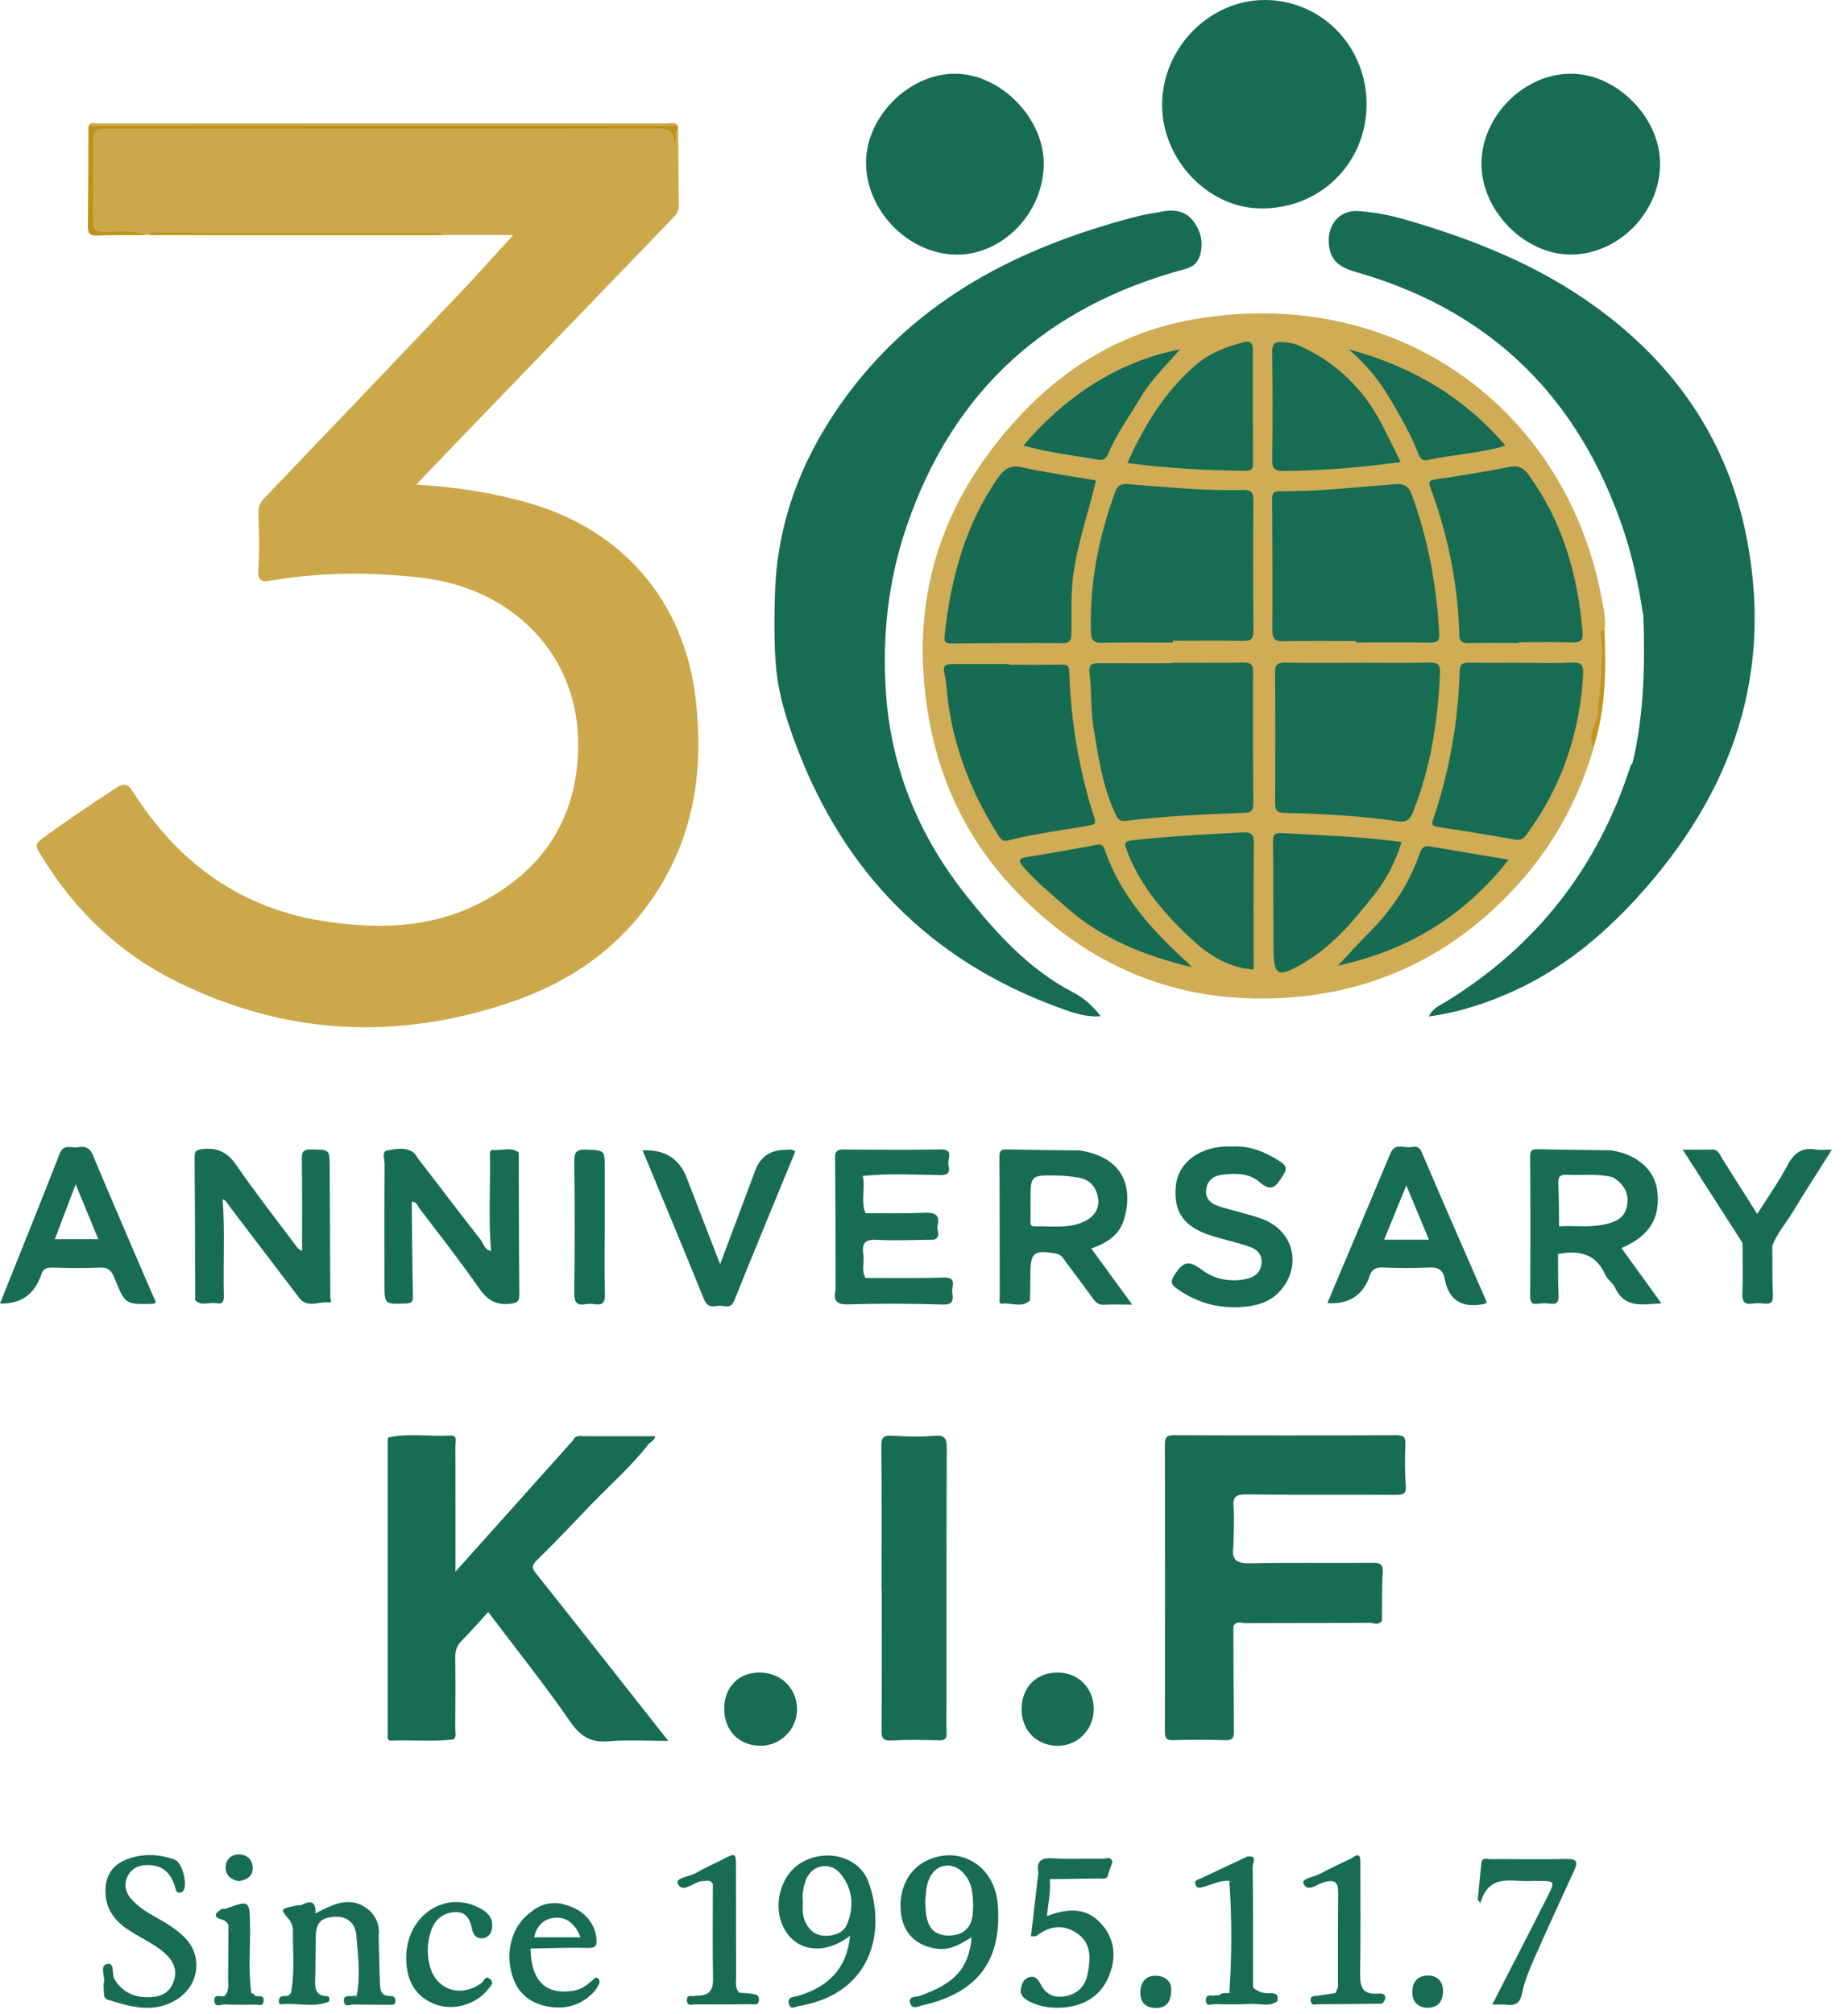 <svg width="67" height="73" viewBox="0 0 67 73" fill="none" xmlns="http://www.w3.org/2000/svg">
<path d="M5.387 8.512C5.348 8.512 5.309 8.513 5.271 8.515C4.745 8.43 4.213 8.479 3.685 8.472C3.401 8.467 3.287 8.395 3.287 8.12C3.287 7.061 3.284 6.003 3.287 4.945C3.287 4.671 3.431 4.56 3.693 4.562C3.859 4.562 4.024 4.56 4.191 4.56C10.583 4.56 16.976 4.557 23.369 4.568C23.743 4.568 24.159 4.412 24.488 4.744C24.501 4.692 24.534 4.664 24.586 4.659C24.595 5.586 24.595 6.511 24.615 7.436C24.62 7.665 24.501 7.794 24.36 7.94C21.657 10.741 18.955 13.545 16.255 16.348C15.879 16.739 15.505 17.133 15.092 17.565C16.509 17.651 17.856 17.853 19.18 18.235C22.615 19.228 24.82 21.82 25.226 25.36C25.51 27.825 25.192 30.163 23.834 32.295C22.563 34.288 20.722 35.58 18.52 36.328C14.421 37.719 10.4 37.535 6.472 35.614C4.296 34.55 2.661 32.961 1.433 30.912C1.318 30.723 1.251 30.605 1.485 30.431C2.363 29.78 3.271 29.173 4.185 28.577C4.449 28.404 4.599 28.349 4.824 28.703C6.423 31.228 8.657 32.887 11.647 33.374C13.635 33.698 15.645 33.664 17.469 32.696C19.673 31.525 20.908 29.708 20.961 27.127C21.033 23.705 18.536 21.316 15.285 20.942C13.465 20.733 11.65 20.736 9.842 21.041C9.503 21.099 9.338 21.085 9.366 20.655C9.411 19.964 9.389 19.267 9.369 18.573C9.363 18.348 9.446 18.201 9.589 18.052C11.968 15.561 14.349 13.072 16.722 10.575C17.325 9.94 17.906 9.283 18.606 8.518H16.029C15.236 8.444 14.441 8.481 13.647 8.481C11.074 8.481 8.5 8.479 5.926 8.482C5.745 8.482 5.561 8.45 5.384 8.515L5.387 8.512Z" fill="#CCA84A"/>
<path d="M57.786 27.081C57.101 29.458 55.827 31.464 53.977 33.113C51.549 35.278 48.652 36.252 45.451 36.193C42.09 36.131 39.247 34.782 36.893 32.363C34.722 30.131 33.673 27.433 33.48 24.396C33.246 20.735 34.553 17.624 37.071 14.973C38.807 13.147 40.911 11.969 43.375 11.559C50.674 10.342 56.78 14.807 58.071 21.698C58.14 22.064 58.233 22.442 58.178 22.826C58.091 23.717 58.178 24.614 58.056 25.506C57.984 26.036 57.756 26.538 57.786 27.082V27.081Z" fill="#CFAC55"/>
<path d="M28.119 21.055C28.293 18.54 29.229 16.32 30.724 14.307C33.324 10.81 36.962 8.973 41.068 7.884C41.433 7.786 41.81 7.725 42.184 7.659C42.601 7.585 42.99 7.659 43.258 8.01C43.554 8.397 43.65 8.841 43.485 9.313C43.399 9.559 43.227 9.682 42.949 9.757C37.963 11.104 34.563 14.135 32.877 19.059C32.199 21.036 31.981 23.043 32.119 25.091C32.303 27.84 33.309 30.295 35.03 32.457C36.127 33.835 37.296 35.128 38.891 35.963C39.27 36.161 39.605 36.435 39.907 36.839C39.299 36.875 38.785 36.67 38.281 36.484C33.718 34.789 30.621 31.627 28.899 27.113C28.506 26.086 28.174 25.035 28.117 23.922C28.18 22.968 28.174 22.012 28.12 21.057L28.119 21.055Z" fill="#176C54"/>
<path d="M59.567 22.262C59.402 21.156 59.163 20.073 58.793 19.013C57.19 14.421 54.112 11.351 49.415 9.935C48.858 9.768 48.29 9.663 48.186 8.923C48.085 8.206 48.525 7.601 49.25 7.651C49.822 7.691 50.4 7.801 50.953 7.961C53.404 8.671 55.756 9.606 57.838 11.113C60.633 13.136 62.527 15.796 63.258 19.173C64.376 24.332 62.829 28.754 59.316 32.58C58.065 33.941 56.649 35.102 54.958 35.886C53.97 36.345 52.94 36.688 51.799 36.846C51.941 36.549 52.191 36.451 52.401 36.323C55.708 34.3 57.937 31.439 59.116 27.761C59.124 27.732 59.154 27.709 59.175 27.683C59.523 26.851 59.559 25.959 59.622 25.084C59.686 24.197 59.634 23.303 59.636 22.413C59.636 22.353 59.661 22.279 59.567 22.26V22.262Z" fill="#176C54"/>
<path d="M49.545 3.792C49.538 5.923 47.863 7.571 45.72 7.556C43.8 7.543 42.131 5.793 42.133 3.798C42.134 1.742 43.852 -0.007 45.863 2.33937e-05C47.921 0.007 49.554 1.689 49.546 3.792H49.545Z" fill="#176D54"/>
<path d="M56.973 2.672C58.633 2.684 60.193 4.272 60.187 5.942C60.181 7.7 58.681 9.224 56.956 9.227C55.274 9.23 53.708 7.641 53.711 5.933C53.714 4.205 55.259 2.66 56.973 2.672Z" fill="#176C54"/>
<path d="M34.645 2.672C36.296 2.688 37.862 4.302 37.842 5.962C37.819 7.733 36.345 9.248 34.665 9.23C32.938 9.211 31.398 7.639 31.398 5.897C31.398 4.216 32.971 2.656 34.645 2.672Z" fill="#176D54"/>
<path d="M24.578 4.665C24.436 4.797 24.546 4.983 24.43 5.236C24.47 4.684 24.196 4.657 23.823 4.657C17.218 4.668 10.614 4.663 4.009 4.663C3.378 4.663 3.375 4.663 3.373 5.312C3.37 6.204 3.373 7.097 3.372 7.989C3.372 8.244 3.338 8.393 3.751 8.408C4.247 8.426 4.775 8.309 5.261 8.522C4.68 8.525 4.099 8.515 3.517 8.538C3.243 8.549 3.185 8.444 3.188 8.195C3.202 6.989 3.202 5.781 3.207 4.574C3.341 4.472 3.495 4.518 3.639 4.518C10.472 4.515 17.304 4.515 24.137 4.518C24.281 4.518 24.437 4.472 24.571 4.573C24.59 4.601 24.592 4.632 24.578 4.663V4.665Z" fill="#BF911B"/>
<path d="M24.575 4.565C17.454 4.565 10.332 4.565 3.211 4.565C3.296 4.404 3.446 4.478 3.568 4.478C10.451 4.473 17.335 4.472 24.218 4.473C24.34 4.473 24.489 4.411 24.575 4.565Z" fill="#CCA84A"/>
<path d="M5.391 8.522C5.529 8.391 5.703 8.439 5.863 8.438C8.374 8.436 10.886 8.438 13.397 8.438C14.119 8.438 14.843 8.435 15.565 8.441C15.724 8.441 15.899 8.385 16.036 8.524C12.488 8.524 8.939 8.522 5.391 8.521V8.522Z" fill="#C39218"/>
<path d="M59.58 22.25C59.618 22.233 59.682 22.046 59.681 22.203C59.67 23.393 59.788 24.583 59.633 25.776C59.547 26.442 59.443 27.099 59.29 27.752C59.287 27.762 59.274 27.771 59.263 27.78C59.238 27.744 59.213 27.709 59.188 27.674C59.608 25.887 59.645 24.072 59.578 22.25H59.58Z" fill="#176C54"/>
<path d="M57.777 27.085C57.52 26.632 57.893 26.244 57.926 25.817C57.996 24.887 58.164 23.965 58.036 23.029C58.018 22.901 58.048 22.844 58.17 22.828C58.233 24.265 58.222 25.695 57.777 27.085Z" fill="#C39520"/>
<path d="M28.112 21.062C28.244 22.017 28.25 22.973 28.109 23.928C28.062 22.973 28.074 22.017 28.112 21.062Z" fill="#176C54"/>
<path d="M49.166 23.236C48.286 23.236 47.406 23.225 46.528 23.242C46.226 23.248 46.128 23.162 46.13 22.856C46.14 21.287 46.13 19.717 46.125 18.146C46.125 17.977 46.109 17.807 46.364 17.809C47.773 17.821 49.173 17.658 50.576 17.551C50.913 17.525 51.069 17.615 51.187 17.938C51.784 19.561 52.083 21.238 52.178 22.961C52.193 23.239 52.102 23.294 51.849 23.291C50.955 23.279 50.06 23.287 49.166 23.287C49.166 23.27 49.166 23.254 49.166 23.236Z" fill="#186C54"/>
<path d="M49.242 24.023C50.105 24.023 50.968 24.037 51.83 24.016C52.147 24.009 52.221 24.108 52.208 24.41C52.129 26.133 51.875 27.816 51.231 29.432C51.114 29.728 50.974 29.811 50.689 29.769C49.326 29.574 47.953 29.495 46.579 29.467C46.27 29.461 46.228 29.34 46.23 29.084C46.237 27.514 46.24 25.943 46.227 24.373C46.224 24.083 46.326 24.013 46.603 24.019C47.482 24.035 48.362 24.025 49.242 24.025V24.023Z" fill="#176C54"/>
<path d="M42.501 24.022C43.364 24.022 44.226 24.031 45.089 24.016C45.349 24.011 45.432 24.09 45.431 24.349C45.423 25.936 45.426 27.522 45.44 29.109C45.441 29.358 45.385 29.452 45.119 29.463C43.679 29.519 42.237 29.572 40.806 29.757C40.561 29.788 40.509 29.651 40.426 29.47C39.974 28.499 39.827 27.456 39.652 26.417C39.539 25.745 39.585 25.065 39.499 24.395C39.459 24.081 39.601 24.034 39.863 24.037C40.743 24.045 41.622 24.04 42.502 24.04V24.022H42.501Z" fill="#186C54"/>
<path d="M42.52 23.29C41.674 23.29 40.828 23.277 39.983 23.298C39.674 23.305 39.562 23.243 39.552 22.9C39.502 21.161 39.828 19.494 40.418 17.866C40.513 17.604 40.616 17.528 40.909 17.55C42.297 17.656 43.684 17.799 45.078 17.762C45.365 17.755 45.442 17.857 45.441 18.135C45.431 19.706 45.429 21.274 45.445 22.845C45.448 23.147 45.371 23.243 45.059 23.234C44.214 23.212 43.367 23.227 42.521 23.227C42.521 23.247 42.521 23.268 42.521 23.289L42.52 23.29Z" fill="#176C54"/>
<path d="M55.074 23.305C54.46 23.305 53.845 23.296 53.231 23.309C52.995 23.315 52.913 23.235 52.907 23C52.858 21.173 52.501 19.403 51.864 17.691C51.791 17.497 51.785 17.414 52.042 17.377C52.943 17.247 53.84 17.097 54.732 16.925C55.059 16.862 55.233 16.955 55.426 17.221C56.655 18.919 57.204 20.839 57.375 22.895C57.401 23.197 57.316 23.294 57.011 23.286C56.365 23.266 55.718 23.28 55.071 23.28V23.303L55.074 23.305Z" fill="#176C53"/>
<path d="M55.151 24.026C55.765 24.026 56.38 24.047 56.992 24.017C57.334 24.001 57.413 24.121 57.396 24.437C57.282 26.584 56.613 28.531 55.334 30.268C55.219 30.422 55.115 30.466 54.919 30.432C53.993 30.266 53.065 30.114 52.133 29.976C51.919 29.945 51.897 29.889 51.962 29.696C52.555 27.953 52.866 26.157 52.922 24.317C52.929 24.067 53.039 24.017 53.259 24.02C53.889 24.029 54.52 24.023 55.151 24.023V24.026Z" fill="#176C54"/>
<path d="M36.577 24.096C37.224 24.096 37.87 24.104 38.515 24.09C38.724 24.085 38.76 24.168 38.766 24.347C38.827 26.153 39.118 27.92 39.675 29.64C39.739 29.837 39.714 29.884 39.509 29.92C38.516 30.093 37.512 30.216 36.534 30.469C36.311 30.527 36.246 30.353 36.16 30.22C35.234 28.768 34.625 27.196 34.378 25.49C34.326 25.132 34.327 24.762 34.24 24.412C34.163 24.103 34.307 24.072 34.534 24.07C35.215 24.07 35.894 24.07 36.574 24.07C36.574 24.078 36.574 24.087 36.574 24.094L36.577 24.096Z" fill="#176B53"/>
<path d="M39.737 17.415C39.456 18.615 39.037 19.764 38.894 20.98C38.817 21.64 38.864 22.301 38.843 22.961C38.836 23.198 38.809 23.313 38.524 23.31C37.179 23.3 35.836 23.31 34.491 23.322C34.277 23.323 34.224 23.277 34.247 23.048C34.466 20.988 34.983 19.034 36.193 17.307C36.414 16.99 36.641 16.851 37.054 16.941C37.925 17.129 38.809 17.256 39.735 17.416L39.737 17.415Z" fill="#176B53"/>
<path d="M45.45 35.145C44.412 35.068 43.681 34.511 43.006 33.86C42.097 32.983 41.3 32.023 40.851 30.817C40.762 30.577 40.752 30.49 41.059 30.456C42.377 30.311 43.7 30.247 45.023 30.175C45.324 30.159 45.464 30.201 45.459 30.558C45.44 32.077 45.45 33.595 45.45 35.145Z" fill="#176C53"/>
<path d="M50.813 30.525C50.59 31.258 50.248 31.906 49.78 32.489C49.086 33.355 48.379 34.208 47.422 34.809C47.352 34.853 47.282 34.898 47.211 34.939C46.332 35.447 46.179 35.368 46.172 34.393C46.161 33.12 46.163 31.849 46.157 30.576C46.157 30.368 46.127 30.177 46.447 30.197C47.896 30.284 49.35 30.311 50.814 30.525H50.813Z" fill="#166B53"/>
<path d="M50.779 16.749C49.322 16.946 47.94 17.061 46.549 17.072C46.241 17.075 46.119 17.014 46.125 16.672C46.146 15.368 46.14 14.064 46.125 12.76C46.122 12.477 46.203 12.383 46.486 12.4C46.688 12.414 46.879 12.434 47.064 12.514C48.42 13.107 49.421 14.072 50.097 15.377C50.323 15.814 50.537 16.258 50.781 16.749H50.779Z" fill="#176C54"/>
<path d="M40.875 16.785C41.487 15.41 42.229 14.214 43.325 13.254C43.843 12.801 44.45 12.573 45.094 12.401C45.327 12.339 45.424 12.434 45.422 12.678C45.418 14.05 45.422 15.424 45.429 16.796C45.429 16.978 45.383 17.067 45.181 17.065C43.756 17.053 42.337 16.978 40.875 16.784V16.785Z" fill="#176C54"/>
<path d="M43.197 35.058C41.48 34.638 39.933 34.023 38.641 32.872C38.111 32.398 37.552 31.954 37.09 31.407C36.924 31.21 36.921 31.116 37.213 31.069C38.046 30.937 38.875 30.787 39.704 30.636C39.867 30.606 39.98 30.587 40.049 30.789C40.622 32.471 41.775 33.735 43.062 34.9C43.096 34.931 43.122 34.969 43.197 35.058Z" fill="#166B53"/>
<path d="M54.695 31.162C53.07 33.248 50.974 34.463 48.508 35.003C48.866 34.623 49.234 34.207 49.628 33.816C50.437 33.009 51.058 32.087 51.444 31.013C51.513 30.823 51.563 30.631 51.842 30.68C52.782 30.844 53.722 30.998 54.697 31.162H54.695Z" fill="#166B53"/>
<path d="M37.102 16.154C38.562 14.436 40.451 13.12 42.778 12.664C42.27 13.261 41.744 13.751 41.375 14.371C40.971 15.052 40.498 15.692 40.188 16.425C40.112 16.606 40.028 16.696 39.825 16.663C38.917 16.514 38.004 16.398 37.103 16.154H37.102Z" fill="#156B54"/>
<path d="M54.583 16.153C53.644 16.438 52.696 16.47 51.779 16.669C51.499 16.73 51.455 16.523 51.38 16.338C51.108 15.663 50.741 15.037 50.371 14.414C50.003 13.79 49.547 13.232 48.906 12.664C51.206 13.287 53.061 14.385 54.583 16.154V16.153Z" fill="#176C54"/>
<path d="M19.465 56.554C20.141 55.897 20.785 55.208 21.439 54.529C22.137 53.804 22.901 53.141 23.517 52.34C23.611 52.262 23.724 52.2 23.76 52.059C22.893 52.059 22.052 52.059 21.211 52.059C21.054 52.059 20.871 52.001 20.78 52.204C19.37 53.779 17.96 55.353 16.514 56.968C16.514 55.402 16.515 53.9 16.511 52.398C16.511 52.253 16.6 52.019 16.322 52.035C15.572 52.078 14.814 51.942 14.068 52.109C14.064 52.143 14.061 52.176 14.056 52.21C14.056 55.784 14.056 59.357 14.056 62.931C14.047 63.024 14.075 63.101 14.181 63.095C14.934 63.055 15.691 63.145 16.443 63.049C16.566 62.944 16.504 62.802 16.505 62.679C16.513 61.821 16.518 60.962 16.505 60.104C16.501 59.858 16.55 59.665 16.728 59.484C17.052 59.157 17.355 58.809 17.7 58.432C18.713 59.773 19.743 61.06 20.679 62.414C21.057 62.961 21.442 63.174 22.088 63.117C22.763 63.058 23.445 63.104 24.229 63.104C22.586 61.02 21.027 59.037 19.458 57.063C19.3 56.864 19.248 56.762 19.464 56.554H19.465ZM16.38 56.66C16.38 56.354 16.38 56.046 16.38 55.74C16.38 55.729 16.38 55.719 16.38 55.709C16.38 56.025 16.38 56.344 16.379 56.66H16.38ZM16.383 60.045C16.383 60.163 16.383 60.283 16.382 60.403C16.382 60.285 16.382 60.165 16.383 60.045Z" fill="#176C54"/>
<path d="M27.549 60.625C26.782 60.621 26.262 61.146 26.258 61.929C26.253 62.731 26.79 63.28 27.576 63.28C28.3 63.28 28.895 62.685 28.898 61.963C28.9 61.208 28.317 60.63 27.551 60.625H27.549Z" fill="#176C54"/>
<path d="M38.381 60.625C37.589 60.612 37.048 61.14 37.039 61.938C37.03 62.703 37.562 63.261 38.32 63.282C39.044 63.301 39.64 62.72 39.654 61.977C39.671 61.222 39.121 60.639 38.381 60.627V60.625Z" fill="#176C54"/>
<path d="M50.966 53.85C50.93 53.357 50.935 52.858 50.951 52.364C50.959 52.115 50.917 52.022 50.632 52.023C47.942 52.037 45.252 52.035 42.564 52.023C42.297 52.023 42.234 52.103 42.234 52.356C42.242 55.828 42.242 59.3 42.234 62.772C42.234 63.008 42.291 63.085 42.538 63.077C43.168 63.059 43.799 63.061 44.429 63.077C44.677 63.085 44.737 63 44.735 62.767C44.722 61.494 44.722 60.221 44.717 58.948C44.819 58.741 45.007 58.836 45.156 58.836C46.658 58.828 48.159 58.836 49.661 58.825C49.807 58.825 49.987 58.932 50.104 58.747C50.11 58.17 50.092 57.591 50.131 57.017C50.153 56.691 50.04 56.644 49.749 56.647C48.291 56.662 46.834 56.631 45.377 56.666C44.891 56.678 44.63 56.598 44.717 56.062C44.722 55.583 44.758 55.102 44.723 54.625C44.695 54.246 44.813 54.166 45.183 54.169C46.992 54.192 48.801 54.174 50.611 54.184C50.874 54.186 50.99 54.152 50.968 53.848L50.966 53.85Z" fill="#176C54"/>
<path d="M34.325 52.502C34.326 52.152 34.267 52.009 33.87 52.044C33.361 52.089 32.842 52.069 32.329 52.041C32.023 52.025 31.949 52.115 31.953 52.422C31.971 54.139 31.962 55.855 31.962 57.573H31.967C31.967 59.29 31.973 61.008 31.961 62.725C31.959 62.99 32.002 63.103 32.306 63.088C32.885 63.06 33.466 63.067 34.046 63.083C34.271 63.089 34.328 63.017 34.319 62.804C34.304 62.408 34.315 62.012 34.315 61.615C34.315 58.577 34.312 55.54 34.325 52.502Z" fill="#176C54"/>
<path d="M45.767 44.188C45.244 43.994 44.687 43.889 44.156 43.712C43.877 43.618 43.673 43.426 43.737 43.075C43.799 42.741 44.037 42.614 44.333 42.578C44.802 42.522 45.303 42.529 45.661 42.844C46.138 43.265 46.29 42.947 46.517 42.606C46.667 42.383 46.645 42.252 46.428 42.112C45.892 41.762 45.321 41.523 44.695 41.558C44.583 41.558 44.499 41.555 44.416 41.558C43.44 41.603 42.719 42.169 42.634 42.958C42.527 43.95 42.923 44.493 44 44.817C44.425 44.945 44.86 45.038 45.279 45.183C45.551 45.278 45.776 45.448 45.737 45.802C45.7 46.135 45.49 46.29 45.193 46.357C44.593 46.49 44.015 46.363 43.548 46.01C43.096 45.669 42.89 45.745 42.593 46.192C42.4 46.484 42.484 46.579 42.692 46.725C43.438 47.255 44.267 47.459 45.177 47.362C45.654 47.311 46.083 47.162 46.407 46.799C47.217 45.895 46.911 44.612 45.767 44.187V44.188Z" fill="#176C54"/>
<path d="M28.48 41.681C27.936 41.676 27.571 41.922 27.385 42.42C26.972 43.524 26.559 44.627 26.108 45.827C25.679 44.717 25.288 43.712 24.903 42.706C24.632 41.995 24.096 41.659 23.297 41.698C24.055 43.527 24.801 45.309 25.526 47.102C25.64 47.386 25.835 47.367 26.038 47.333C26.236 47.3 26.484 47.485 26.621 47.143C27.346 45.334 28.095 43.535 28.832 41.739C28.709 41.637 28.59 41.681 28.48 41.681Z" fill="#176C54"/>
<path d="M66.417 41.673C66.164 41.673 65.993 41.696 65.833 41.668C65.338 41.581 65.051 41.785 64.818 42.222C64.495 42.824 64.099 43.387 63.709 44.004C63.262 43.296 62.839 42.633 62.422 41.966C62.336 41.828 62.293 41.664 62.076 41.67C61.751 41.68 61.427 41.673 61.008 41.673C61.761 42.849 62.468 43.952 63.176 45.055C63.176 45.663 63.197 46.271 63.17 46.88C63.157 47.188 63.246 47.299 63.55 47.251C63.68 47.232 63.816 47.233 63.946 47.251C64.197 47.284 64.289 47.207 64.277 46.936C64.25 46.345 64.261 45.753 64.256 45.161C64.43 44.695 64.763 44.322 65.017 43.902C65.46 43.166 65.928 42.445 66.415 41.673H66.417Z" fill="#176C54"/>
<path d="M21.925 44.475C21.925 43.765 21.925 43.054 21.925 42.345C21.925 41.678 21.923 41.7 21.25 41.673C20.896 41.658 20.816 41.762 20.82 42.107C20.841 43.692 20.841 45.277 20.82 46.862C20.816 47.21 20.908 47.335 21.25 47.273C21.346 47.255 21.451 47.258 21.547 47.273C21.849 47.321 21.942 47.216 21.932 46.904C21.907 46.096 21.923 45.286 21.925 44.477V44.475Z" fill="#176C54"/>
<path d="M11.954 42.325C11.951 41.656 11.954 41.677 11.275 41.665C10.966 41.659 10.942 41.78 10.945 42.032C10.958 43.136 10.951 44.239 10.951 45.343C10.898 45.31 10.829 45.288 10.795 45.242C10.044 44.24 9.273 43.254 8.562 42.226C8.241 41.761 7.875 41.588 7.33 41.654C7.116 41.681 7.053 41.727 7.055 41.94C7.07 43.672 7.073 45.404 7.078 47.134C7.309 47.362 7.594 47.187 7.85 47.24C8.079 47.288 8.123 47.165 8.117 46.962C8.085 45.797 8.162 44.632 8.071 43.469C8.194 43.505 8.238 43.617 8.306 43.707C9.15 44.819 9.997 45.928 10.842 47.038C11.149 47.442 11.571 47.16 11.936 47.212C12.049 47.228 11.975 47.088 11.975 47.02C11.969 45.455 11.96 43.891 11.954 42.325Z" fill="#176C54"/>
<path d="M34.211 46.307C33.268 46.34 32.324 46.321 31.379 46.324C31.217 46.048 31.346 45.746 31.3 45.461C31.236 45.066 31.361 44.918 31.792 44.941C32.482 44.978 33.176 44.941 33.868 44.937C34.134 44.821 33.948 44.596 33.99 44.426C34.084 44.029 33.889 43.942 33.517 43.959C32.806 43.99 32.092 43.973 31.379 43.976C31.193 43.538 31.387 43.07 31.278 42.626C32.219 42.526 33.162 42.583 34.103 42.594C34.483 42.598 34.412 42.385 34.381 42.2C34.347 42.003 34.605 41.654 34.091 41.664C32.932 41.689 31.771 41.678 30.611 41.666C30.364 41.663 30.272 41.71 30.275 41.984C30.294 43.535 30.29 45.086 30.294 46.639C30.294 46.676 30.294 46.715 30.294 46.752C30.207 47.136 30.309 47.292 30.753 47.28C31.895 47.247 33.04 47.25 34.182 47.287C34.602 47.301 34.55 47.073 34.523 46.834C34.5 46.624 34.712 46.29 34.211 46.307Z" fill="#176C54"/>
<path d="M17.887 41.684C17.749 41.667 17.762 41.801 17.764 41.897C17.786 43.044 17.703 44.194 17.805 45.34C17.568 45.312 17.535 45.081 17.424 44.936C16.655 43.953 15.899 42.96 15.14 41.971C15.092 41.906 15.055 41.823 14.992 41.777C14.697 41.564 14.348 41.653 14.043 41.699C13.829 41.731 13.946 42.036 13.945 42.215C13.934 43.651 13.94 45.085 13.94 46.521C13.94 47.285 13.939 47.276 14.701 47.249C14.914 47.242 14.976 47.2 14.97 46.977C14.945 45.839 14.941 44.702 14.929 43.563C15.104 43.547 15.137 43.71 15.208 43.803C15.938 44.76 16.682 45.707 17.367 46.693C17.663 47.119 17.973 47.319 18.496 47.258C18.746 47.228 18.832 47.187 18.829 46.923C18.813 45.208 18.813 43.492 18.808 41.776C18.522 41.556 18.195 41.718 17.887 41.682V41.684Z" fill="#176C54"/>
<path d="M40.746 44.225C41.098 43.041 40.749 41.953 39.145 41.7C38.269 41.69 37.391 41.684 36.514 41.664C36.31 41.66 36.233 41.693 36.234 41.925C36.246 43.624 36.242 45.323 36.245 47.021C36.245 47.108 36.202 47.273 36.33 47.255C36.667 47.208 37.034 47.422 37.342 47.142C37.347 46.829 37.356 46.515 37.358 46.201C37.361 45.39 37.478 45.3 38.288 45.44C38.484 45.474 38.551 45.621 38.646 45.747C38.966 46.168 39.276 46.596 39.59 47.021C39.698 47.167 39.796 47.31 40.022 47.295C40.333 47.276 40.646 47.29 41.049 47.29C40.524 46.571 40.053 45.926 39.566 45.257C40.092 45.067 40.574 44.793 40.743 44.225H40.746ZM37.509 44.453C37.328 44.459 37.365 44.311 37.364 44.203C37.359 43.972 37.364 43.741 37.364 43.512C37.364 42.604 37.364 42.598 38.301 42.609C38.564 42.612 38.829 42.644 39.089 42.684C39.523 42.751 39.758 43.045 39.813 43.447C39.865 43.825 39.66 44.108 39.315 44.274C38.737 44.552 38.117 44.435 37.511 44.453H37.509Z" fill="#176C54"/>
<path d="M60.085 43.153C59.986 42.391 59.327 41.824 58.388 41.694C57.508 41.683 56.63 41.677 55.75 41.657C55.545 41.652 55.475 41.695 55.477 41.922C55.489 43.607 55.49 45.293 55.477 46.979C55.475 47.238 55.561 47.287 55.786 47.256C55.916 47.238 56.053 47.234 56.182 47.254C56.443 47.294 56.521 47.204 56.506 46.941C56.48 46.446 56.492 45.949 56.487 45.453C57.227 45.317 57.851 45.425 58.197 46.202C58.275 46.377 58.471 46.499 58.553 46.674C58.908 47.441 59.551 47.278 60.235 47.244C59.725 46.539 59.257 45.893 58.786 45.24C59.804 44.808 60.211 44.142 60.083 43.153H60.085ZM58.099 44.396C57.576 44.5 57.049 44.417 56.526 44.453C56.518 43.928 56.521 43.403 56.499 42.879C56.487 42.629 56.59 42.573 56.816 42.583C57.373 42.61 57.934 42.527 58.484 42.678C58.88 42.926 59.087 43.268 58.98 43.743C58.877 44.204 58.502 44.318 58.099 44.398V44.396Z" fill="#176C54"/>
<path d="M51.097 41.584C50.859 41.602 50.563 41.44 50.415 41.797C49.657 43.607 48.892 45.414 48.125 47.233C48.85 47.286 49.347 46.998 49.617 46.369C49.63 46.34 49.636 46.307 49.645 46.276C49.721 46.018 49.879 45.931 50.156 45.944C50.702 45.971 51.252 45.974 51.798 45.944C52.116 45.926 52.317 46.024 52.372 46.329C52.52 47.149 53.015 47.426 53.804 47.267C53.833 47.262 53.856 47.238 53.907 47.21C53.116 45.395 52.318 43.582 51.543 41.76C51.433 41.501 51.253 41.575 51.097 41.587V41.584ZM50.182 44.936C50.448 44.286 50.705 43.662 50.987 42.969C51.272 43.652 51.534 44.279 51.807 44.936H50.18H50.182Z" fill="#176C54"/>
<path d="M3.37 41.872C3.257 41.602 3.077 41.539 2.826 41.583C2.593 41.625 2.309 41.446 2.161 41.825C1.458 43.627 0.733 45.42 0 47.251C0.7 47.266 1.176 46.973 1.428 46.371C1.447 46.326 1.476 46.283 1.486 46.235C1.539 46 1.682 45.941 1.918 45.948C2.482 45.969 3.049 45.976 3.611 45.948C3.919 45.932 4.042 46.053 4.147 46.318C4.537 47.292 4.546 47.288 5.561 47.26C5.586 47.26 5.61 47.23 5.654 47.202C5.529 46.921 5.402 46.639 5.28 46.355C4.639 44.862 3.996 43.37 3.367 41.872H3.37ZM1.988 44.919C2.23 44.282 2.471 43.647 2.743 42.93C3.027 43.617 3.288 44.248 3.566 44.919H1.988Z" fill="#176C54"/>
<path d="M37.958 69.451C37.998 68.997 38.105 68.56 38.062 68.115C38.648 68.107 39.233 68.101 39.819 68.092C39.969 68.089 40.162 68.154 40.186 67.903C40.235 67.77 40.284 67.636 40.331 67.502C40.285 67.266 40.095 67.379 39.978 67.376C39.382 67.361 38.783 67.398 38.188 67.36C37.768 67.333 37.566 67.437 37.648 67.881C37.559 68.641 37.469 69.401 37.377 70.185C37.466 70.179 37.548 70.198 37.588 70.167C38.079 69.781 38.605 69.747 39.093 70.11C39.59 70.478 39.532 71.044 39.429 71.565C39.349 71.976 39.082 72.269 38.642 72.355C38.261 72.43 37.954 72.327 37.758 71.975C37.661 71.8 37.567 71.599 37.316 71.668C37.12 71.722 37.047 71.896 37.015 72.084C36.971 72.328 37.141 72.454 37.313 72.544C37.719 72.756 38.162 72.809 38.614 72.762C39.388 72.682 39.955 72.293 40.23 71.566C40.496 70.863 40.392 70.184 39.845 69.649C39.304 69.12 38.649 69.192 37.955 69.453L37.958 69.451Z" fill="#176C54"/>
<path d="M56.804 67.383C55.877 67.404 54.948 67.383 54.021 67.389C53.908 67.389 53.733 67.312 53.709 67.522C53.66 67.968 53.621 68.415 53.578 68.86C53.609 68.9 53.641 68.94 53.673 68.98C53.996 67.853 54.861 68.243 55.563 68.179C55.629 68.173 55.696 68.179 55.763 68.179C56.375 68.182 56.387 68.188 56.113 68.731C55.458 70.029 54.789 71.32 54.1 72.664C54.3 72.664 54.452 72.649 54.597 72.667C54.938 72.71 55.112 72.621 55.187 72.238C55.275 71.794 55.461 71.363 55.645 70.945C56.106 69.896 56.587 68.856 57.067 67.814C57.201 67.523 57.207 67.375 56.806 67.384L56.804 67.383Z" fill="#176C54"/>
<path d="M49.97 72.263C49.333 72.317 49.306 71.957 49.313 71.47C49.336 70.167 49.319 68.863 49.321 67.561C49.321 67.334 49.325 67.115 49.013 67.352C48.633 67.539 48.243 67.712 47.872 67.916C47.653 68.036 47.182 68.085 47.258 68.27C47.398 68.612 47.752 68.296 47.98 68.231C48.394 68.116 48.523 68.212 48.517 68.628C48.502 69.763 48.509 70.899 48.508 72.034C48.478 72.103 48.448 72.173 48.419 72.243C48.19 72.277 47.962 72.32 47.732 72.343C47.607 72.356 47.502 72.352 47.52 72.528C47.52 72.537 47.523 72.543 47.524 72.55C47.554 72.712 47.686 72.651 47.78 72.651C48.558 72.648 49.337 72.638 50.116 72.629C50.297 72.414 50.255 72.24 49.969 72.263H49.97Z" fill="#176C54"/>
<path d="M46.011 72.249C45.784 72.26 45.598 72.189 45.431 72.045C45.431 70.581 45.432 69.118 45.417 67.654C45.417 67.534 45.604 67.242 45.225 67.296C44.662 67.559 44.098 67.82 43.537 68.089C43.447 68.132 43.28 68.144 43.341 68.312C43.404 68.484 43.536 68.42 43.662 68.386C43.962 68.306 44.245 68.15 44.57 68.178C44.616 68.189 44.643 68.212 44.658 68.238C44.636 68.215 44.609 68.194 44.57 68.178C44.665 69.533 44.664 70.891 44.57 72.246C44.609 72.23 44.636 72.21 44.658 72.186C44.643 72.213 44.616 72.235 44.57 72.246C44.441 72.246 44.304 72.22 44.199 72.328C44.15 72.328 44.096 72.316 44.051 72.332C43.934 72.372 43.722 72.245 43.72 72.498C43.72 72.763 43.93 72.642 44.047 72.645C44.474 72.655 44.903 72.664 45.328 72.637C45.652 72.617 45.995 72.754 46.303 72.547C46.389 72.269 46.199 72.239 46.009 72.248L46.011 72.249Z" fill="#176C54"/>
<path d="M41.888 71.617C41.516 71.617 41.342 71.879 41.344 72.236C41.345 72.588 41.541 72.778 41.895 72.784C42.283 72.789 42.458 72.576 42.461 72.128C42.47 71.811 42.235 71.617 41.888 71.617Z" fill="#176C54"/>
<path d="M51.781 71.611C51.42 71.602 51.203 71.823 51.203 72.203C51.203 72.56 51.393 72.746 51.722 72.779C52.107 72.779 52.289 72.595 52.315 72.238C52.341 71.854 52.148 71.62 51.781 71.609V71.611Z" fill="#176C54"/>
<path d="M27.248 72.271C27.102 72.246 26.953 72.243 26.804 72.231C26.643 72.069 26.689 71.863 26.689 71.671C26.685 70.334 26.685 68.997 26.683 67.661C26.683 67.162 26.667 67.156 26.203 67.397C25.883 67.565 25.545 67.704 25.236 67.89C25.004 68.031 24.465 68.056 24.578 68.287C24.749 68.638 25.119 68.244 25.409 68.191C25.559 68.203 25.734 68.097 25.845 68.285C25.845 69.427 25.829 70.568 25.851 71.707C25.859 72.073 25.768 72.297 25.382 72.337C25.316 72.34 25.247 72.331 25.184 72.348C25.08 72.378 24.896 72.271 24.905 72.51C24.915 72.741 25.085 72.655 25.196 72.655C25.875 72.659 26.553 72.655 27.232 72.65C27.351 72.65 27.508 72.704 27.517 72.489C27.525 72.291 27.372 72.292 27.25 72.271H27.248ZM25.951 71.783C25.951 71.657 25.951 71.533 25.951 71.407C25.951 71.401 25.951 71.395 25.951 71.389C25.951 71.519 25.951 71.651 25.951 71.781V71.783Z" fill="#176C54"/>
<path d="M33.564 67.461C32.891 67.798 32.54 68.581 32.678 69.438C32.788 70.12 33.262 70.551 33.992 70.64C34.464 70.698 34.84 70.456 35.228 70.221C35.127 71.347 34.616 71.905 33.334 72.349C33.209 72.392 32.934 72.349 32.995 72.594C33.059 72.854 33.277 72.728 33.448 72.688C35.469 72.23 36.35 71.034 36.169 68.99C36.047 67.609 34.767 66.857 33.564 67.461ZM35.268 69.36C35.224 69.894 34.912 70.159 34.389 70.159C33.903 70.159 33.64 69.903 33.573 69.357C33.553 69.194 33.549 69.028 33.542 68.927C33.555 68.781 33.565 68.698 33.571 68.617C33.614 68.014 33.895 67.647 34.334 67.622C34.714 67.6 35.124 67.964 35.227 68.475C35.285 68.762 35.292 69.067 35.268 69.36Z" fill="#176C54"/>
<path d="M29.083 67.498C28.255 67.963 27.965 69.197 28.491 70.011C28.977 70.763 29.936 70.844 30.821 70.169C30.698 71.395 29.995 72.034 28.921 72.35C28.781 72.391 28.543 72.372 28.598 72.62C28.658 72.885 28.855 72.724 28.998 72.709C29.096 72.699 29.191 72.672 29.288 72.648C31.745 72.059 32.08 69.807 31.484 68.21C31.144 67.298 29.971 66.999 29.084 67.498H29.083ZM30.729 69.707C30.606 70.027 30.337 70.154 29.982 70.168C29.614 70.181 29.384 70.017 29.224 69.724C29.093 69.486 29.087 69.219 29.109 68.944C29.077 68.686 29.121 68.426 29.206 68.177C29.407 67.585 30.108 67.447 30.493 67.942C30.907 68.473 30.97 69.084 30.729 69.707Z" fill="#176C54"/>
<path d="M5.702 69.525C5.354 69.336 5.02 69.129 4.751 68.827C4.54 68.587 4.495 68.304 4.608 68.047C4.721 67.789 4.954 67.62 5.274 67.607C5.834 67.583 6.174 67.82 6.35 68.405C6.379 68.504 6.377 68.606 6.512 68.602C6.555 68.602 6.611 68.582 6.637 68.551C6.821 68.328 6.605 67.499 6.329 67.403C5.749 67.2 5.158 67.178 4.583 67.403C4.093 67.594 3.834 67.967 3.824 68.508C3.812 69.129 4.101 69.571 4.593 69.913C5.041 70.224 5.558 70.427 5.966 70.792C6.281 71.075 6.454 71.409 6.287 71.847C6.118 72.296 5.751 72.4 5.33 72.395C4.836 72.391 4.436 72.197 4.167 71.769C4.03 71.584 4.179 71.146 3.907 71.186C3.59 71.232 3.816 71.624 3.767 71.858C3.74 71.984 3.767 72.12 3.767 72.252C3.767 72.357 3.794 72.447 3.908 72.484C4.746 72.749 5.583 72.998 6.417 72.471C7.218 71.969 7.36 70.908 6.708 70.243C6.417 69.947 6.067 69.725 5.703 69.527L5.702 69.525ZM4.708 72.656C4.819 72.673 4.931 72.684 5.041 72.691C4.922 72.69 4.81 72.676 4.708 72.656Z" fill="#176C54"/>
<path d="M16.537 69.311C16.915 69.303 17.057 69.601 17.116 69.935C17.158 70.168 17.32 70.295 17.54 70.25C17.753 70.206 17.843 70.021 17.846 69.799C17.849 69.493 17.669 69.318 17.424 69.182C16.159 68.477 14.724 69.427 14.727 70.97C14.727 71.834 15.102 72.417 15.817 72.666C16.461 72.889 17.271 72.654 17.688 72.111C17.767 72.007 17.944 71.895 17.765 71.738C17.59 71.582 17.547 71.812 17.47 71.87C16.733 72.423 15.828 72.155 15.587 71.276C15.47 70.844 15.484 70.397 15.637 69.962C15.788 69.534 16.111 69.316 16.537 69.309V69.311Z" fill="#176C54"/>
<path d="M8.667 68.187C8.93 68.138 9.153 68.03 9.161 67.733C9.17 67.422 8.968 67.228 8.676 67.219C8.375 67.209 8.17 67.42 8.18 67.716C8.189 67.981 8.385 68.15 8.666 68.187H8.667Z" fill="#176C54"/>
<path d="M14.17 72.353C13.764 72.368 13.782 72.069 13.772 71.807C13.749 71.262 13.742 70.716 13.729 70.171C13.788 69.72 13.565 69.342 13.235 69.131C12.626 68.737 12.026 69.046 11.434 69.36C11.462 68.882 11.232 68.895 10.927 69.054C10.846 69.062 10.762 69.065 10.682 69.083C10.156 69.199 10.165 69.193 10.482 69.582C10.568 69.689 10.626 69.853 10.623 69.989C10.609 70.741 10.699 71.497 10.547 72.245C10.514 72.277 10.482 72.308 10.449 72.341C10.32 72.372 10.131 72.289 10.11 72.523C10.104 72.601 10.132 72.659 10.213 72.65C10.783 72.587 11.37 72.791 11.931 72.551C11.947 72.468 11.962 72.359 11.855 72.356C11.421 72.342 11.416 72.061 11.427 71.742C11.443 71.229 11.436 70.717 11.447 70.205C11.459 69.684 11.641 69.504 12.155 69.478C12.574 69.458 12.879 69.692 12.919 70.149C12.981 70.871 13.07 71.596 12.938 72.322C12.926 72.369 12.895 72.387 12.856 72.399C12.884 72.372 12.911 72.347 12.938 72.322C12.889 72.332 12.841 72.344 12.792 72.351C12.657 72.371 12.446 72.302 12.468 72.538C12.491 72.782 12.702 72.652 12.825 72.656C13.256 72.672 13.688 72.667 14.119 72.669C14.214 72.669 14.327 72.696 14.336 72.547C14.344 72.433 14.302 72.351 14.171 72.356L14.17 72.353Z" fill="#176C54"/>
<path d="M9.257 72.353C9.227 72.297 9.191 72.249 9.116 72.259C8.992 71.455 9.079 70.647 9.065 69.842C9.049 68.869 9.061 68.869 8.159 69.195C8.073 69.174 8.001 69.202 7.943 69.266C7.75 69.393 7.804 69.507 7.985 69.559C8.119 69.598 8.22 69.648 8.279 69.772H8.321H8.355C8.355 69.772 8.356 69.778 8.358 69.78C8.358 69.784 8.359 69.787 8.361 69.791V69.787C8.361 69.787 8.367 69.799 8.37 69.806C8.368 69.803 8.365 69.802 8.364 69.799C8.364 69.796 8.364 69.794 8.362 69.791V69.796C8.341 69.78 8.315 69.771 8.281 69.772C8.278 70.413 8.281 71.052 8.27 71.693C8.267 71.917 8.327 72.158 8.142 72.348C8.019 72.408 7.762 72.235 7.774 72.519C7.784 72.805 8.025 72.644 8.156 72.653C8.532 72.676 8.911 72.669 9.288 72.664C9.386 72.664 9.533 72.734 9.556 72.549C9.587 72.293 9.385 72.377 9.26 72.352L9.257 72.353ZM8.408 69.987C8.405 69.975 8.404 69.963 8.401 69.951C8.401 69.929 8.401 69.907 8.401 69.885C8.404 69.892 8.407 69.898 8.408 69.905C8.408 69.932 8.408 69.96 8.408 69.987Z" fill="#176C54"/>
<path d="M21.66 71.696C21.595 71.659 21.546 71.72 21.495 71.766C21.287 71.957 21.064 72.119 20.771 72.164C19.776 72.315 19.253 71.795 19.233 70.63C19.241 70.607 19.251 70.588 19.263 70.573C19.253 70.589 19.242 70.608 19.233 70.63C19.927 70.62 20.623 70.589 21.317 70.608C21.611 70.616 21.645 70.503 21.623 70.269C21.568 69.697 21.171 69.242 20.553 69.063C20.468 69.036 20.409 69.017 20.324 68.999C19.941 68.949 19.59 69.022 19.29 69.278C18.59 69.748 18.297 70.693 18.569 71.597C18.758 72.223 19.186 72.596 19.817 72.723C20.455 72.852 21.032 72.712 21.498 72.238C21.589 72.146 21.66 72.029 21.718 71.914C21.754 71.841 21.739 71.743 21.657 71.698L21.66 71.696ZM19.948 69.294C19.948 69.294 19.941 69.298 19.936 69.3C19.936 69.294 19.933 69.288 19.933 69.282C19.938 69.287 19.944 69.29 19.948 69.294ZM20.204 69.511C20.828 69.511 21.043 70.223 21.043 70.223H19.37C19.37 70.223 19.458 69.511 20.204 69.511Z" fill="#176C54"/>
</svg>
